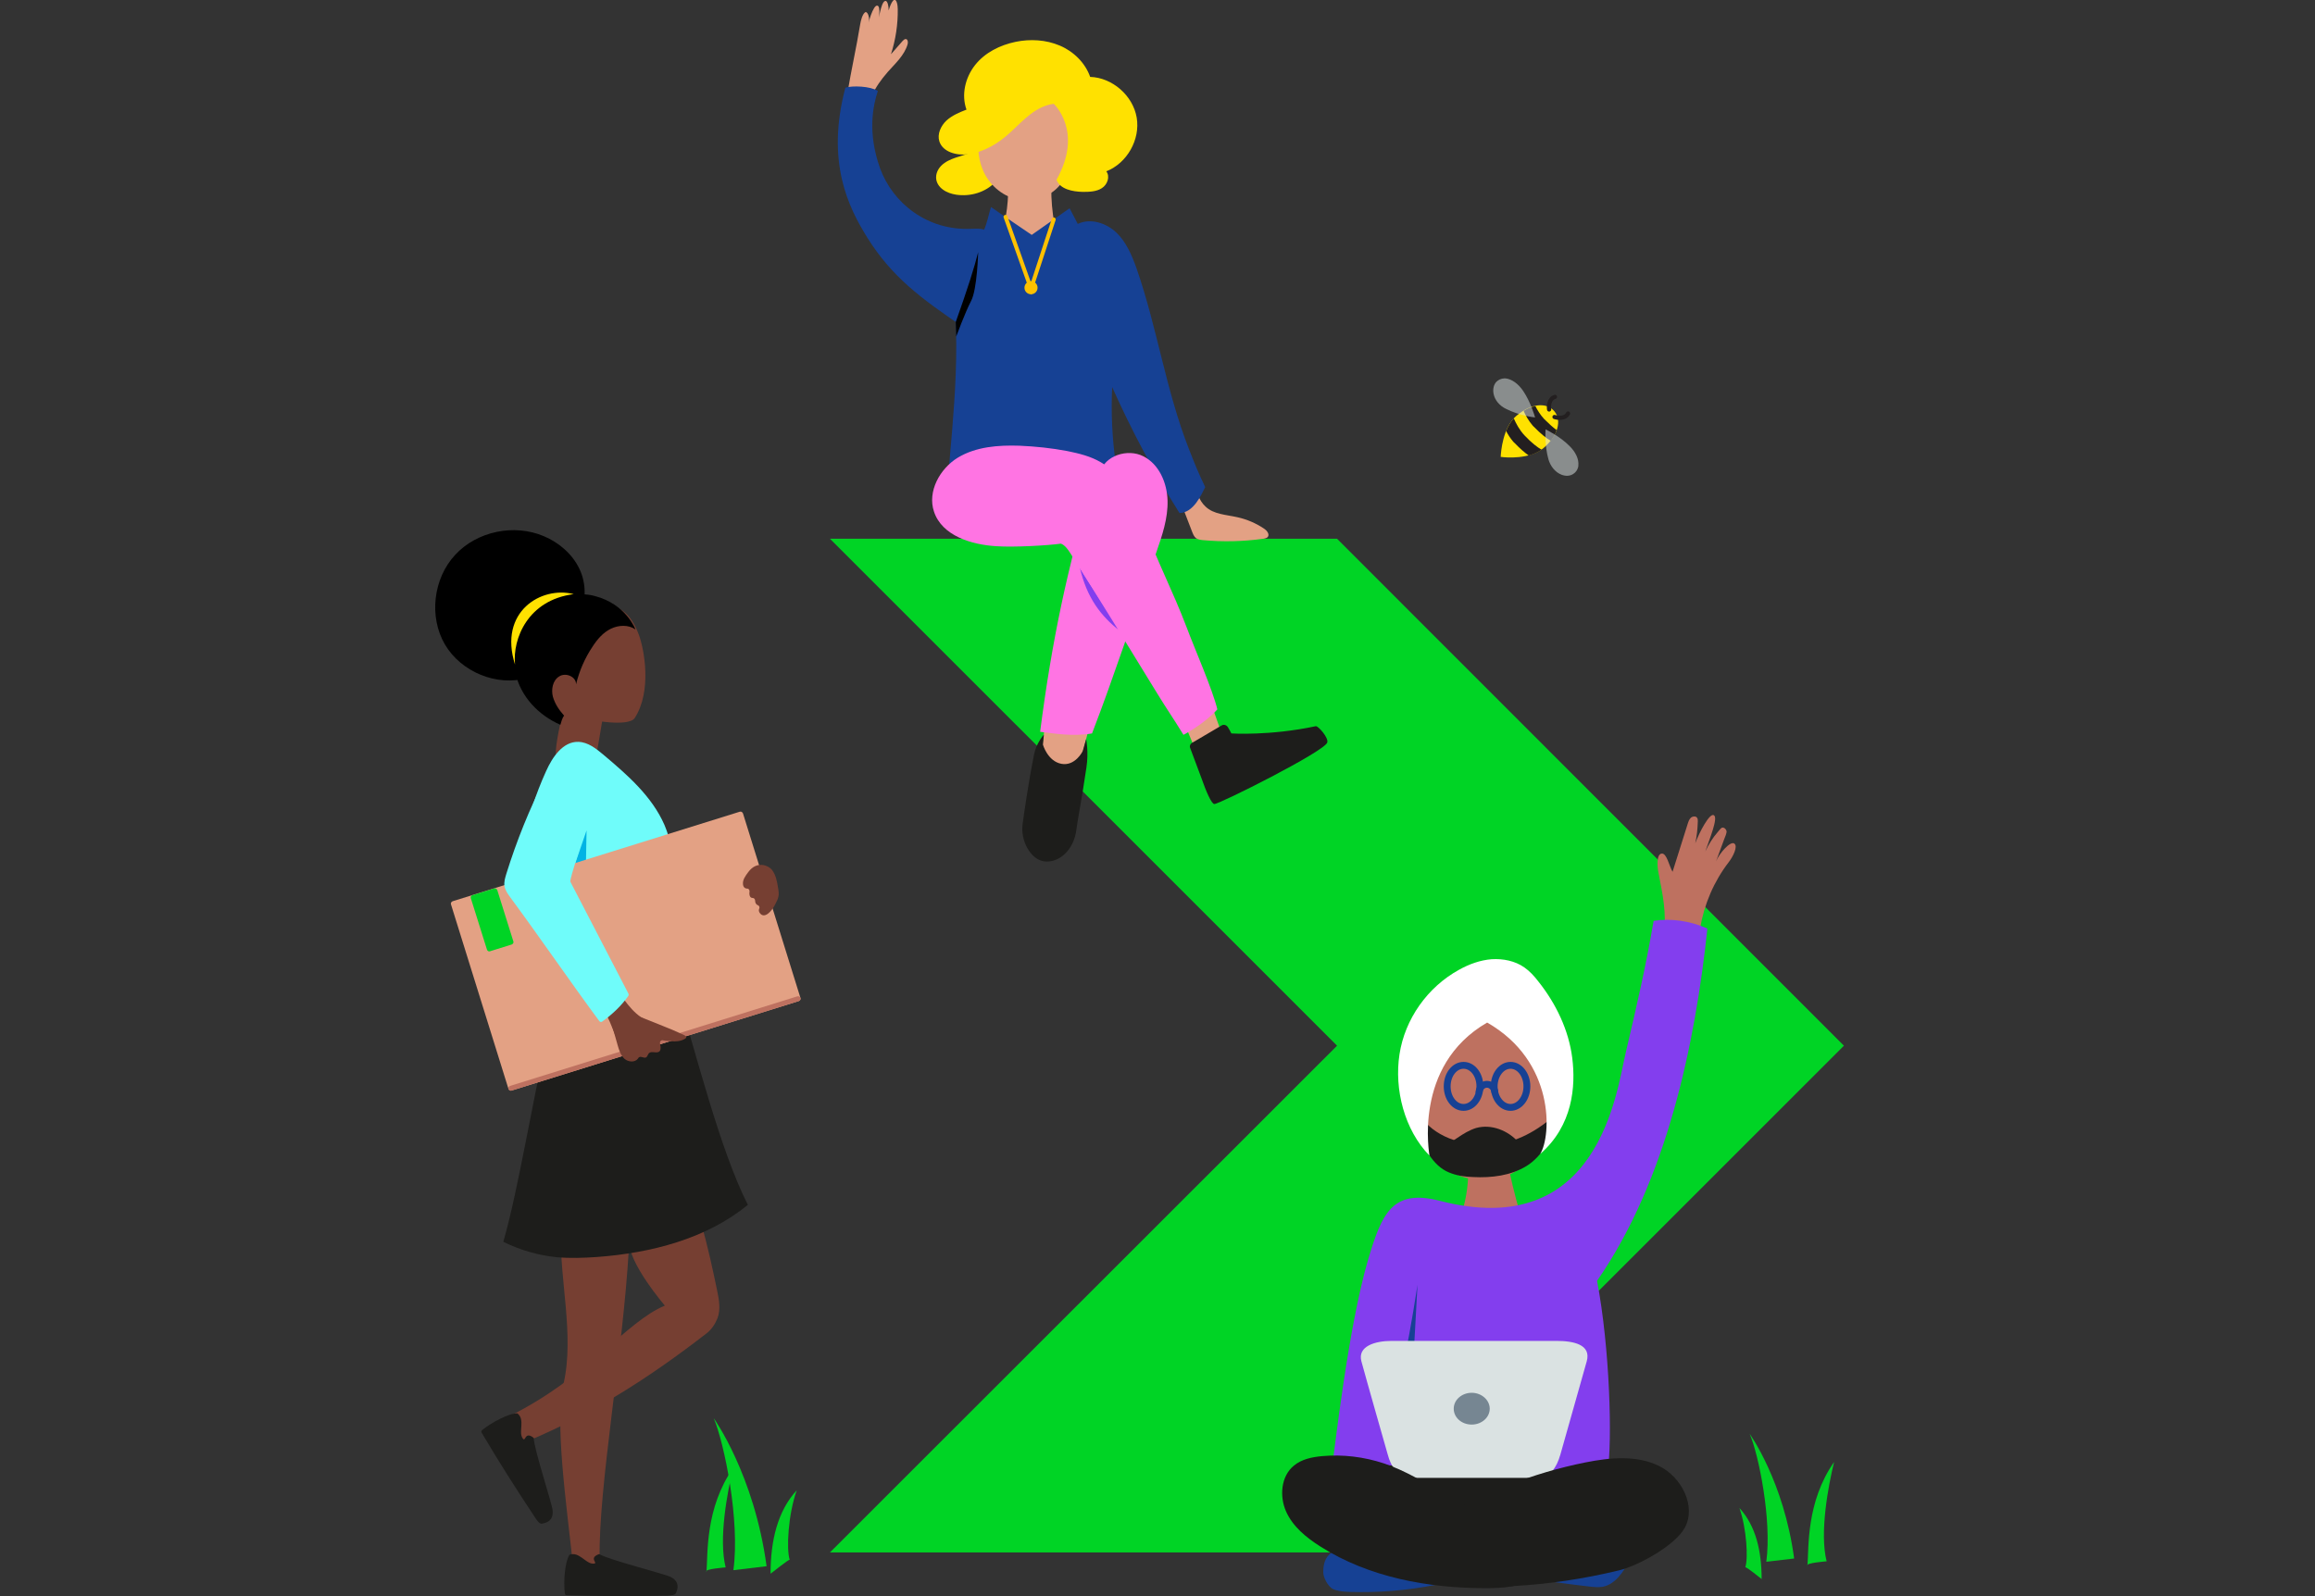 <?xml version="1.0" encoding="UTF-8"?> <svg xmlns="http://www.w3.org/2000/svg" width="580" height="400" viewBox="0 0 580 400" fill="none"><rect x="0" y="0" width="580" height="400" fill="#333333" stroke="none"/><g clip-path="url(#clip0)"><path d="M334.987 389.047L461.98 262.059L334.987 135.012H207.935L334.987 262.059L207.935 389.047H334.987Z" fill="#00D425"></path><path d="M218.303 24.191C219.533 21.672 220.588 20.149 222.462 17.982C224.337 15.873 226.563 13.882 227.383 11.129C227.558 10.602 227.441 9.782 226.914 9.782C226.621 9.782 226.387 10.016 226.152 10.25C225.157 11.363 224.219 12.476 223.224 13.589C224.395 9.957 224.981 6.092 224.922 2.284C224.922 1.406 224.688 -0.293 223.985 -5.2624e-05C223.282 0.293 222.345 3.046 222.228 4.803C222.989 3.339 222.638 -0.293 221.642 0.293C220.646 0.879 220.236 4.803 219.592 6.853C220.236 5.096 220.763 1.464 219.768 1.406C218.772 1.289 217.425 5.74 217.132 7.907C217.307 7.029 217.6 5.916 217.718 5.037C217.835 4.1 217.249 2.694 216.722 3.104C216.077 3.573 215.667 5.096 215.492 6.209C214.554 11.89 213.266 17.631 212.328 23.254C212.211 24.132 212.094 25.128 212.739 25.714C213.266 26.182 214.027 26.124 214.73 26.007C215.902 25.772 216.663 26.124 217.659 25.48L218.303 24.191Z" fill="#E3A184"></path><path d="M250.462 44.34C250.227 43.052 249.934 41.704 249.7 40.416C249.524 39.713 249.349 39.01 248.939 38.483C247.826 37.136 245.658 37.546 243.96 38.073C242.788 38.424 241.617 38.776 240.445 39.186C239.098 39.596 237.692 40.064 236.579 40.884C235.408 41.704 234.529 42.993 234.529 44.457C234.529 45.687 235.232 46.8 236.228 47.503C237.165 48.206 238.395 48.616 239.566 48.792C243.14 49.319 246.947 48.206 249.407 45.57L250.462 44.34Z" fill="#FFE100"></path><path d="M294.159 121.54C295.682 125.465 297.147 129.331 298.67 133.255C298.904 133.841 299.138 134.427 299.607 134.837C300.076 135.188 300.72 135.305 301.364 135.364C306.402 135.832 311.498 135.715 316.536 135.012C316.946 134.954 317.414 134.837 317.649 134.544C318.117 133.841 317.414 132.962 316.711 132.494C314.72 131.146 312.435 130.151 310.034 129.624C307.222 128.979 304.059 128.921 302.009 126.929C300.427 125.465 299.841 123.298 299.021 121.306C298.67 120.486 298.26 119.607 297.557 119.08C296.854 118.553 295.741 118.436 295.038 119.022C294.979 119.315 294.921 119.607 294.862 119.9L294.159 121.54Z" fill="#E3A184"></path><path d="M250.755 59.218C252.219 54.649 252.805 49.846 252.512 45.102C256.144 45.336 259.834 45.16 263.466 44.633C263.114 50.783 263.934 56.992 265.926 62.85C261.064 63.728 255.851 62.674 251.75 59.98L250.755 59.218Z" fill="#E3A184"></path><path d="M257.022 21.907C261.298 22.317 265.164 25.245 267.097 29.111C269.03 32.918 269.206 37.546 267.976 41.646C267.449 43.462 266.629 45.219 265.34 46.625C262.763 49.553 258.487 50.783 254.679 49.905C250.872 49.026 247.65 46.097 246.186 42.466C244.897 39.303 244.897 35.847 245.131 32.45C245.366 29.345 246.01 26.065 248.06 23.781L257.022 21.907Z" fill="#E3A184"></path><path d="M237.399 66.715C238.336 64.138 239.566 63.904 241.909 62.498C243.842 61.327 244.311 58.574 246.42 57.812C247.298 56.172 247.767 53.361 248.294 51.896C251.692 54.239 255.089 56.582 258.486 58.867L267.976 52.189C268.679 53.478 269.323 54.825 270.026 56.114C273.189 54.591 277.172 55.879 279.691 58.281C282.21 60.682 283.616 64.08 284.787 67.36C289.942 82.237 292.109 97.818 297.85 112.461C299.08 115.624 300.193 118.436 301.95 122.068C300.954 124.059 299.021 128.511 295.507 128.569C289.122 118.436 283.499 107.893 278.637 96.998C278.344 103.383 278.637 109.709 279.515 116.034C265.633 117.733 251.633 118.612 237.633 118.729C238.512 106.897 241.675 81.007 237.399 66.715Z" fill="#164194"></path><path d="M263.993 26.007C259.482 26.651 256.554 29.99 253.215 33.094C250.227 35.906 246.537 38.132 242.495 38.659C239.684 39.01 236.228 38.132 235.349 35.437C234.763 33.621 235.7 31.571 237.106 30.224C238.512 28.936 240.328 28.174 242.144 27.471C240.797 23.722 241.851 19.388 244.311 16.284C246.771 13.179 250.52 11.305 254.445 10.485C258.135 9.723 262.06 9.958 265.516 11.422C268.972 12.886 271.901 15.756 273.131 19.271C278.695 19.447 283.85 23.957 284.787 29.463C285.725 34.969 282.386 40.885 277.172 42.935C278.168 44.223 277.465 46.273 276.059 47.152C274.712 48.031 272.955 48.089 271.315 48.089C268.737 48.031 265.574 47.445 264.696 45.043C271.549 32.919 263.993 26.007 263.993 26.007Z" fill="#FFE100"></path><path d="M211.801 21.965C206.881 40.592 212.563 51.955 217.307 59.569C223.458 69.41 230.78 74.799 241.031 81.769C245.073 75.209 247.533 67.945 248.236 60.565C248.294 59.804 248.353 59.042 247.884 58.398C247.006 57.168 244.955 57.285 243.257 57.344C232.42 57.812 223.692 51.018 220.471 42.114C217.307 33.211 218.713 26.475 219.943 22.785C217.952 21.555 213.559 21.438 211.801 21.965Z" fill="#164194"></path><path d="M296.795 181.403L300.486 190.306L305.933 183.394L302.243 172.968L296.795 181.403Z" fill="#E3A184"></path><path d="M261.884 181.169L260.302 193.176L269.792 194.113L273.423 180.231L261.884 181.169Z" fill="#E3A184"></path><path d="M275.591 118.495C276.704 114.16 282.503 112.344 286.427 114.336C290.411 116.327 292.402 121.013 292.519 125.465C292.637 129.916 291.172 134.192 289.708 138.41C287.013 146.2 284.26 153.99 281.566 161.781C278.988 169.161 276.411 176.541 273.599 183.804C268.737 184.624 264.11 183.804 260.595 183.394C263.524 160.609 267.39 142.334 273.951 120.31L275.591 118.495Z" fill="#FF74E3"></path><path d="M270.553 142.276C272.311 145.439 278.402 154.459 280.57 158.091C275.825 154.459 272.252 149.714 270.553 142.276Z" fill="#833EEE"></path><path d="M296.502 184.156C293.632 179.47 292.695 178.298 289.825 173.612C282.679 161.956 275.532 150.242 268.21 138.703C267.566 137.707 266.863 136.652 265.809 136.242C262.411 136.711 254.035 137.18 249.7 136.887C243.374 136.535 235.993 134.251 234.002 128.218C232.303 123.181 235.466 117.44 239.976 114.687C244.545 111.934 250.11 111.524 255.441 111.7C259.482 111.876 263.466 112.286 267.449 113.047C270.319 113.633 273.248 114.336 275.825 115.859C281.39 119.08 284.377 125.348 286.545 131.381C289.883 140.694 293.691 147.723 297.323 157.27C299.08 162.015 303.825 172.851 304.996 177.771C301.774 181.403 296.502 184.156 296.502 184.156Z" fill="#FF74E3"></path><path d="M298.201 187.494C298.904 189.369 300.544 193.703 301.071 195.167C302.126 198.213 303.532 201.493 304.235 201.493C305.465 201.552 331.824 188.314 332.527 186.089C332.937 184.917 330.242 181.871 329.657 181.988C318.117 184.448 308.511 183.804 308.511 183.804L308.042 182.926C307.866 182.633 307.749 182.398 307.632 182.223C307.281 181.695 306.578 181.461 306.05 181.813L298.787 186.089C298.201 186.381 297.967 186.967 298.201 187.494Z" fill="#1D1D1B"></path><path d="M261.533 184.097C261.533 184.097 259.6 186.264 259.072 189.076C257.608 196.339 256.436 204.774 256.202 206.531C255.616 210.631 258.194 215.317 261.474 215.844C265.34 216.43 269.089 212.915 269.675 207.937C269.85 206.238 271.022 200.322 272.193 192.356C272.779 188.49 272.135 185.21 272.135 185.21L271.256 188.256C271.256 188.256 269.382 192.063 265.926 191.419C262.47 190.775 261.298 186.616 261.298 186.616L261.533 184.097Z" fill="#1D1D1B"></path><path d="M400.358 366.496H343.949V387.114H400.358V366.496Z" fill="#1D1D1B"></path><path d="M416.759 234.354C417.697 229.199 416.525 223.986 415.529 218.832C415.178 217.133 415.002 214.087 416.291 213.911C417.58 213.736 418.165 216.957 419.044 218.48C420.333 214.438 421.563 210.455 422.851 206.414C423.027 205.887 423.203 205.301 423.671 204.891C424.14 204.54 424.902 204.481 425.194 204.95C425.37 205.184 425.37 205.535 425.37 205.828C425.312 207.702 425.136 209.518 424.726 211.334C425.78 208.523 428.358 203.602 429.412 204.305C430.525 205.008 428.24 210.397 427.245 213.384C428.065 211.627 429.119 209.928 430.408 208.464C430.642 208.23 431.169 207.41 431.521 207.41C432.048 207.351 432.458 207.82 432.575 208.288C432.634 208.815 432.165 209.811 431.989 210.28C431.286 212.154 430.584 214.028 429.939 215.844C430.759 213.853 433.512 210.69 434.508 211.393C435.504 212.096 434.157 214.731 433.102 216.079C429.412 220.882 426.952 226.622 425.956 232.596C425.78 233.709 425.546 234.939 424.609 235.584C424.082 235.935 423.379 236.052 422.676 235.994C420.508 235.935 418.4 236.169 416.701 234.764L416.759 234.354Z" fill="#BE7160"></path><path d="M365.33 306.458C367.556 301.01 368.317 294.977 367.556 289.12C370.777 289.647 374.116 289.823 377.396 289.764C378.334 294.684 379.505 299.546 380.911 304.349C376.986 307.219 365.33 306.458 365.33 306.458Z" fill="#BE7160"></path><path d="M414.299 230.78C412.191 242.964 410.316 250.93 407.27 263.992C404.986 273.715 400.534 311.202 360.819 300.952C348.811 297.847 346.234 304.115 342.836 315.419C337.682 332.874 334.284 364.387 333.874 366.496C358.828 367.96 376.166 368.194 402.76 368.956C403.99 361.224 403.346 337.736 400.124 320.984C417.697 295.68 424.726 261.356 427.772 232.713C423.496 230.722 418.224 230.078 414.299 230.78Z" fill="#833EEE"></path><path d="M351.974 339.669C353.263 334.456 355.137 321.98 355.137 321.98C355.137 321.98 354.376 336.682 354.083 340.548C354.083 340.548 352.209 339.61 351.974 339.669Z" fill="#164194"></path><path d="M385.128 370.362H353.497C350.275 370.362 348.46 367.492 347.698 364.563C347.698 364.563 342.075 344.882 341.079 341.134C340.083 337.385 344.476 336.038 348.635 336.038H389.99C394.149 336.038 398.718 336.916 397.546 341.134C396.375 345.351 390.927 364.563 390.927 364.563C389.99 367.785 388.35 370.362 385.128 370.362Z" fill="#DAE2E2"></path><path d="M373.237 353.024C373.237 355.25 371.187 357.007 368.727 357.007C366.208 357.007 364.217 355.25 364.217 353.024C364.217 350.798 366.267 349.041 368.727 349.041C371.187 349.041 373.237 350.857 373.237 353.024Z" fill="#768692"></path><path d="M381.731 395.372C387.237 396.193 392.685 396.954 398.191 397.598C399.304 397.715 400.417 397.833 401.53 397.657C404.634 397.071 406.802 393.967 408.266 390.862C408.617 390.101 408.969 389.046 408.383 388.402C407.973 387.934 407.387 387.934 406.802 387.934C401.998 387.992 397.195 387.992 392.45 388.051C391.103 388.051 389.697 388.051 388.35 388.461C385.89 389.164 383.781 391.214 382.902 393.85L381.731 395.372Z" fill="#164194"></path><path d="M341.723 387.055C339.673 387.231 341.372 388.402 336.217 388.402C334.401 388.402 331.473 389.34 331.531 394.025C331.531 395.373 332.761 397.657 333.991 398.243C335.221 398.77 336.627 398.887 338.033 398.946C345.238 399.18 352.501 398.594 359.589 397.188C359.999 397.13 360.409 397.013 360.702 396.72C361.405 395.958 360.643 394.787 359.882 394.143C356.602 391.331 352.384 389.75 348.05 389.75L341.723 387.055Z" fill="#164194"></path><path d="M390.107 389.867C385.421 388.695 381.145 386.118 376.986 383.599C371.949 380.553 366.911 377.508 361.874 374.462C357.012 371.533 352.091 368.546 346.702 366.73C341.723 365.09 336.452 364.446 331.238 364.914C328.719 365.149 326.084 365.676 324.151 367.316C320.929 369.952 320.519 374.989 322.217 378.796C323.916 382.604 327.314 385.357 330.828 387.582C343.012 395.314 357.832 398.009 372.242 398.009C376.518 398.009 381.087 397.716 384.66 395.373C386.886 393.967 390.107 389.867 390.107 389.867Z" fill="#1D1D1B"></path><path d="M359.823 381.256C371.246 374.169 384.015 369.132 397.195 366.496C403.346 365.266 410.023 364.621 415.647 367.374C421.27 370.127 425.077 377.449 422.09 382.896C419.688 387.289 410.492 392.385 405.571 393.557C396.844 395.666 387.94 397.013 379.036 397.481C374.585 397.716 370.016 397.716 365.681 396.661C361.346 395.548 360.936 386.059 358.652 382.194L359.823 381.256Z" fill="#1D1D1B"></path><path d="M355.606 276.644C355.723 273.129 356.777 269.732 357.89 266.335C358.476 264.461 359.121 262.586 360.233 261.005C362.225 258.135 365.447 256.494 368.551 254.972C370.25 254.152 372.124 253.273 373.999 253.507C375.346 253.683 376.518 254.386 377.806 254.737C378.568 254.972 379.447 255.03 380.208 255.382C381.087 255.733 381.79 256.436 382.434 257.139C388.116 263.055 391.337 271.196 391.22 279.397C391.22 280.861 390.693 282.736 390.049 284.083C389.404 285.43 388.702 286.133 387.589 287.187C384.484 290.174 381.262 293.22 377.221 294.743C372.886 296.383 367.848 296.032 363.807 293.747C359.765 291.522 356.777 287.421 355.899 282.853L355.606 276.644Z" fill="#BE7160"></path><path d="M355.02 283.087C356.543 287.304 358.886 292.107 362.987 293.806C364.92 294.626 367.028 294.919 369.079 294.977C373.706 295.212 378.509 294.626 382.434 292.224C386.358 289.823 389.697 284.434 389.112 279.865C384.367 283.907 378.861 286.894 372.242 286.894C362.577 286.894 357.188 282.501 355.137 278.459C354.903 279.572 354.552 281.915 355.079 282.97" fill="#1D1D1B"></path><path d="M362.108 287.128C363.104 286.484 364.158 285.781 365.154 285.137C366.618 284.141 368.141 283.204 369.84 282.677C373.647 281.622 377.865 283.321 380.442 286.25C380.559 286.367 380.677 286.484 380.677 286.66C380.735 287.011 380.384 287.246 380.032 287.363C377.689 288.417 375.112 289.061 372.535 289.471C369.02 290.057 365.154 290.116 362.225 288.183C361.815 287.89 361.346 287.363 361.639 286.894" fill="#1D1D1B"></path><path d="M372.593 256.26C389.639 265.983 388.702 284.668 385.89 289.178C394.091 282.032 394.793 272.192 393.915 265.163C393.036 258.134 389.814 251.457 385.363 245.892C384.367 244.604 383.254 243.374 381.907 242.437C379.564 240.796 376.576 240.211 373.706 240.386C370.836 240.621 368.083 241.616 365.564 243.022C357.656 247.357 351.974 255.381 350.627 264.226C349.28 273.012 351.857 283.145 358.125 289.588C358.242 289.647 353.732 267.155 372.593 256.26Z" fill="white"></path><path d="M370.777 272.251C370.777 275.179 368.961 277.522 366.677 277.522C364.392 277.522 362.577 275.179 362.577 272.251C362.577 269.322 364.392 266.979 366.677 266.979C368.961 266.979 370.777 269.322 370.777 272.251Z" stroke="#164194" stroke-width="1.72" stroke-miterlimit="10"></path><path d="M378.451 277.522C380.715 277.522 382.551 275.162 382.551 272.251C382.551 269.339 380.715 266.979 378.451 266.979C376.186 266.979 374.35 269.339 374.35 272.251C374.35 275.162 376.186 277.522 378.451 277.522Z" stroke="#164194" stroke-width="1.72" stroke-miterlimit="10"></path><path d="M370.543 273.891C370.543 272.719 371.421 271.724 372.534 271.724C373.647 271.724 374.526 272.719 374.526 273.891" stroke="#164194" stroke-width="1.72" stroke-miterlimit="10"></path><path d="M442.533 391.39C443.939 380.846 440.6 364.504 438.374 359.35C438.374 359.35 446.926 371.24 449.504 390.57L442.533 391.39Z" fill="#00D425"></path><path d="M452.842 392.385C453.194 387.934 452.491 376.395 459.52 366.379C458.056 372.295 455.83 384.185 457.646 391.273C457.704 391.273 452.14 391.683 452.842 392.385Z" fill="#00D425"></path><path d="M437.261 392.795C438.023 390.57 437.613 383.131 435.797 377.918C439.897 382.369 441.362 388.695 441.362 395.724C441.362 395.724 437.261 392.385 437.261 392.795Z" fill="#00D425"></path><path d="M183.743 393.498C185.442 381.022 181.459 361.634 178.823 355.425C178.823 355.425 188.957 369.542 192.061 392.502L183.743 393.498Z" fill="#00D425"></path><path d="M177.007 393.908C177.358 389.457 176.655 377.918 183.685 367.902C182.22 373.876 179.994 385.708 181.81 392.795C181.869 392.795 176.245 393.205 177.007 393.908Z" fill="#00D425"></path><path d="M197.86 390.921C196.981 388.285 197.45 379.558 199.617 373.466C194.814 378.679 193.057 386.118 193.057 394.377C193.057 394.435 197.86 390.511 197.86 390.921Z" fill="#00D425"></path><path d="M386.71 112.286C390.283 109.24 391.396 105.374 389.404 103.031C387.354 100.688 383.43 101.157 379.857 104.261C376.518 107.131 376.049 113.223 375.99 114.395C375.99 114.453 375.99 114.512 375.99 114.512C376.049 114.512 376.049 114.512 376.166 114.512C377.279 114.687 383.371 115.156 386.71 112.286Z" fill="#FFE100"></path><path d="M389.932 107.951C389.932 107.893 389.99 107.834 389.99 107.776C389.112 107.131 388.057 106.194 386.886 105.023C385.948 104.027 385.187 102.797 384.66 101.743C384.601 101.743 384.543 101.743 384.484 101.801C383.664 101.977 382.785 102.328 381.907 102.856C381.848 102.856 381.79 102.914 381.731 102.973C382.2 104.086 382.961 105.433 383.957 106.604C384.074 106.721 384.191 106.897 384.367 107.014C386.007 108.713 387.413 109.826 388.526 110.47C388.584 110.412 388.584 110.353 388.643 110.353C389.229 109.533 389.697 108.713 389.932 107.951Z" fill="#231F20"></path><path d="M386.066 112.813C386.124 112.754 386.183 112.754 386.241 112.696C385.187 112.11 383.664 110.939 381.965 109.123C380.677 107.776 379.798 106.077 379.271 104.847C379.212 104.905 379.212 104.964 379.154 104.964C378.451 105.784 377.865 106.78 377.455 107.776C377.455 107.834 377.396 107.893 377.338 108.01C377.806 108.889 378.334 109.767 379.095 110.646C379.212 110.763 379.329 110.939 379.505 111.056C380.852 112.462 382.024 113.457 383.02 114.16C383.078 114.16 383.195 114.102 383.254 114.102C384.191 113.809 385.187 113.399 386.066 112.813Z" fill="#231F20"></path><g opacity="0.8"><g opacity="0.8"><path opacity="0.8" d="M395.379 117.089C395.438 116.972 395.438 116.796 395.438 116.679C395.613 115.097 394.793 113.281 393.153 111.7C390.81 109.357 387.764 107.893 387.237 107.6C387.178 108.244 387.003 111.7 387.94 115.097C388.467 116.913 389.697 118.377 391.22 118.963C392.275 119.373 393.329 119.315 394.149 118.787C394.793 118.377 395.203 117.792 395.379 117.089Z" fill="#DAE2E2"></path></g></g><g opacity="0.8"><g opacity="0.8"><path opacity="0.8" d="M381.672 98.052C380.384 96.119 378.743 95.007 377.22 94.831C377.103 94.831 376.928 94.831 376.81 94.831C376.049 94.889 375.405 95.182 374.877 95.709C374.233 96.412 373.999 97.467 374.175 98.579C374.467 100.22 375.639 101.684 377.396 102.504C380.559 104.085 383.957 104.554 384.601 104.613C384.425 104.027 383.488 100.805 381.672 98.052Z" fill="#DAE2E2"></path></g></g><path d="M389.463 104.496C390.107 104.73 392.099 105.081 392.86 103.617" stroke="#231F20" stroke-width="1.05" stroke-miterlimit="10" stroke-linecap="round" stroke-linejoin="round"></path><path d="M388.116 102.621C387.999 101.977 387.999 99.927 389.58 99.458" stroke="#231F20" stroke-width="1.05" stroke-miterlimit="10" stroke-linecap="round" stroke-linejoin="round"></path><path d="M149.476 188.9C146.723 188.724 142.974 190.716 140.221 190.599C139.987 190.599 139.753 190.54 139.577 190.423C139.284 190.189 139.225 189.779 139.225 189.427C139.167 186.147 140.514 180.758 141.217 177.537C144.556 177.654 147.895 178.005 151.233 178.533C150.648 182.281 149.476 188.9 149.476 188.9Z" fill="#763F32"></path><path d="M138.405 178.533C135.535 177.771 133.133 175.721 131.611 173.203C128.33 167.697 129.677 160.082 134.188 155.513C138.698 150.944 145.845 149.48 151.995 151.237C153.401 151.647 154.748 152.175 155.92 152.995C157.97 154.459 159.2 156.743 160.079 159.145C161.367 162.601 163.417 173.144 159.024 179.938C157.56 182.164 148.422 180.758 143.736 179.411L138.405 178.533Z" fill="#763F32"></path><path d="M140.631 309.504C140.045 319.871 143.97 334.573 141.217 346.639C138.933 356.597 141.803 375.868 143.794 394.318C145.493 394.084 150.296 392.385 150.238 390.687C149.886 372.705 156.095 338.966 157.56 312.784C157.735 309.738 157.384 305.931 154.572 304.876L140.631 309.504Z" fill="#763F32"></path><path d="M157.56 310.851C157.677 305.169 155.568 303.002 160.957 301.128C163.652 300.19 166.639 300.366 169.451 300.659C172.497 301.01 172.087 300.835 174.02 303.236C174.957 304.466 175.484 305.931 175.894 307.454C177.241 311.905 178.764 318.993 179.702 323.561C180.17 325.787 180.58 328.189 179.76 330.356C179.174 331.82 178.237 333.226 177.007 334.163C162.011 345.761 146.899 355.484 127.979 362.864C127.979 360.228 126.69 359.408 125.987 356.948C125.694 356.011 126.983 355.191 127.862 354.781C147.426 344.999 156.798 331.234 166.58 327.193C166.522 327.134 157.384 316.533 157.56 310.851Z" fill="#763F32"></path><path d="M169.685 248.821C174.371 263.699 180.287 288.007 187.375 301.947C176.89 310.499 163.066 314.014 149.593 315.009C146.254 315.244 142.857 315.361 139.518 315.068C134.891 314.599 130.322 313.311 126.104 311.202C129.912 297.964 133.543 274.886 136.824 261.532C136.882 261.356 136.999 261.239 137.175 261.122L168.982 248.47C169.216 248.353 169.568 248.47 169.685 248.821Z" fill="#1D1D1B"></path><path d="M135.711 226.387C133.016 225.333 131.259 222.639 130.673 219.886C130.087 217.074 130.439 214.204 131.025 211.393C132.196 205.125 134.188 199.033 136.824 193.235C138.405 189.72 141.041 185.796 144.907 185.913C147.309 185.972 149.359 187.612 151.175 189.135C157.15 194.172 163.3 199.502 166.463 206.707C168.162 210.572 168.806 215.434 166.405 218.89C165.35 220.413 163.827 221.526 162.304 222.522C154.572 227.5 144.614 230.253 136.121 226.739L135.711 226.387Z" fill="#6FFCFA"></path><path d="M143.619 217.836C143.794 217.367 146.957 208.112 146.957 208.112L146.782 217.543L143.619 217.836Z" fill="#00B3E4"></path><path d="M159.2 157.739C157.442 156.509 154.982 156.626 153.049 157.563C151.116 158.5 149.652 160.199 148.48 162.015C146.547 164.885 145.141 168.107 144.321 171.504C144.38 169.571 141.744 168.458 140.104 169.512C138.464 170.508 138.054 172.792 138.522 174.608C139.05 176.424 140.045 177.888 141.334 179.353C140.807 179.997 140.631 180.934 140.397 181.637C134.891 179.236 130.439 174.55 129.15 168.692C127.744 162.249 131.142 155.162 136.706 151.647C140.338 149.363 144.907 148.25 149.008 149.363C156.915 151.413 159.2 157.739 159.2 157.739Z" fill="black"></path><path d="M132.255 169.864C124.523 172.148 115.502 168.399 111.46 161.488C107.418 154.576 108.531 144.97 114.037 139.054C119.485 133.138 128.799 131.205 136.238 134.368C140.045 135.95 143.443 138.878 145.2 142.627C146.957 146.376 146.957 151.003 144.849 154.576L132.255 169.864Z" fill="black"></path><path d="M148.539 391.858C150.355 391.917 147.133 390.511 150.12 389.457C152.522 390.921 166.58 394.436 168.045 395.197C169.509 395.958 170.271 397.13 169.392 399.18C169.158 399.824 167.869 399.824 166.99 399.883C158.321 400.059 150.765 400.059 142.154 399.766C142.037 399.766 141.861 399.766 141.744 399.707C141.568 399.59 141.568 399.473 141.51 399.297C141.158 396.31 141.51 391.448 142.681 389.633C145.083 388.754 146.664 391.8 148.539 391.858Z" fill="#1D1D1B"></path><path d="M130.849 360.287C131.786 361.869 131.259 358.413 133.719 360.346C133.778 363.157 138.347 376.863 138.464 378.562C138.581 380.202 138.054 381.432 135.828 381.842C135.125 381.959 134.481 380.964 133.954 380.144C129.15 372.88 125.109 366.554 120.715 359.116C120.657 358.998 120.598 358.881 120.598 358.764C120.598 358.588 120.715 358.471 120.832 358.354C123.175 356.48 127.51 354.137 129.619 354.195C131.61 355.718 129.912 358.706 130.849 360.287Z" fill="#1D1D1B"></path><path d="M129.033 166.525C128.389 160.082 132.255 150.359 143.736 148.894C135.652 146.786 124.816 153.287 129.033 166.525Z" fill="#FFE100"></path><path d="M185.325 203.427L113.393 225.86C113.1 225.977 112.866 226.329 112.983 226.622L127.393 272.895C127.51 273.188 127.862 273.422 128.154 273.305L200.145 250.871C200.438 250.754 200.672 250.403 200.555 250.11L186.145 203.837C185.969 203.485 185.676 203.309 185.325 203.427Z" fill="#E3A184"></path><path d="M199.735 249.7L127.803 272.133C127.51 272.251 127.276 272.602 127.393 272.895C127.51 273.188 127.861 273.422 128.154 273.305L200.145 250.871C200.437 250.754 200.672 250.403 200.555 250.11C200.437 249.758 200.086 249.583 199.735 249.7Z" fill="#BE7160"></path><path d="M117.962 225.099L122.004 237.985C122.121 238.336 122.472 238.512 122.765 238.395L128.213 236.696C128.506 236.579 128.74 236.228 128.623 235.935L124.581 223.049C124.464 222.756 124.113 222.522 123.82 222.639L118.372 224.337C118.079 224.396 117.845 224.747 117.962 225.099Z" fill="#00D425"></path><path d="M154.689 254.093C155.041 253.448 155.92 253.273 156.622 253.448C157.325 253.624 158.087 253.917 158.79 254.21C161.894 255.44 169.334 258.369 170.036 258.779C170.739 259.189 172.79 259.657 171.559 260.36C170.564 260.946 169.275 261.063 168.162 260.946C167.4 260.829 166.815 260.887 166.112 260.712C165.702 260.594 165.292 260.946 165.35 261.414C165.35 261.59 165.409 261.766 165.467 262.059C165.526 262.527 165.585 263.113 165.233 263.465C164.589 264.109 163.242 263.289 162.597 263.933C162.304 264.226 162.246 264.753 161.894 264.987C161.309 265.28 160.547 264.577 160.078 264.987C159.961 265.046 159.903 265.163 159.844 265.28C159.083 266.335 157.384 266.159 156.447 265.339C155.51 264.46 155.099 263.172 154.748 261.942L153.518 257.607C153.459 257.49 153.459 257.314 153.518 257.197L154.689 254.093Z" fill="#763F32"></path><path d="M147.953 250.051C149.769 251.047 151.116 252.746 152.112 254.62C153.049 256.494 153.694 258.486 154.572 260.36C154.69 260.653 154.865 261.005 155.217 261.122C155.627 261.297 156.095 261.063 156.447 260.829L161.543 257.549C162.012 257.256 162.363 256.846 162.48 256.319C162.48 256.26 162.48 256.26 162.48 256.202C162.422 255.909 162.187 255.792 161.894 255.674C158.204 253.859 156.095 249.993 153.635 246.713C153.342 246.361 153.049 246.01 152.639 245.834C151.761 245.483 150.882 246.185 150.296 246.888C149.769 247.474 149.301 248.06 148.89 248.704" fill="#763F32"></path><path d="M137.585 194.875C137.292 194.582 136.765 194.64 136.589 194.992C132.665 202.665 129.443 210.69 126.866 218.949C126.573 219.944 126.221 220.999 126.397 222.053C126.573 223.166 127.276 224.103 127.92 224.982C134.891 234.412 143.091 246.361 150.12 255.85C150.296 256.143 150.706 256.201 150.941 255.967C153.401 254.21 155.627 252.101 157.384 249.641C157.501 249.465 157.56 249.231 157.442 248.997C152.991 240.445 147.309 229.492 142.916 220.999C142.564 220.354 146.606 209.167 147.133 205.184C147.133 205.008 147.074 204.832 146.957 204.715L137.585 194.875Z" fill="#6FFCFA"></path><path d="M187.434 218.597C186.789 219.476 186.028 220.472 186.145 221.584C186.204 222.346 186.672 222.697 187.258 222.697C187.609 222.697 187.844 223.107 187.785 223.459C187.727 223.869 187.727 224.279 187.902 224.63C188.019 224.923 188.312 225.04 188.605 225.04C188.957 225.04 189.191 225.392 189.191 225.743C189.191 226.153 189.367 226.68 189.894 226.856C190.187 226.973 190.362 227.325 190.245 227.618C190.128 227.91 190.011 228.262 190.304 228.73C191.475 230.488 193.35 228.379 194.229 226.622C195.107 224.923 195.283 224.396 194.931 222.463C194.697 220.94 194.404 219.359 193.467 218.07C192.53 216.84 189.601 215.61 187.434 218.597Z" fill="#763F32"></path><path d="M239.449 80.715C242.554 71.987 244.077 67.126 245.073 63.201C245.073 63.201 244.838 72.456 243.315 75.384C241.792 78.313 239.566 84.346 239.566 84.346L239.449 80.715Z" fill="black"></path><path d="M251.926 54.356L258.311 72.339L263.993 55.001" stroke="#FFC100" stroke-miterlimit="10" stroke-linecap="round"></path><path d="M259.951 72.104C259.951 72.983 259.248 73.744 258.311 73.744C257.432 73.744 256.671 73.041 256.671 72.104C256.671 71.226 257.374 70.464 258.311 70.464C259.248 70.464 259.951 71.226 259.951 72.104Z" fill="#FFC100"></path></g><defs><clipPath id="clip0"><rect width="362.06" height="400" fill="white" transform="translate(109)"></rect></clipPath></defs></svg> 